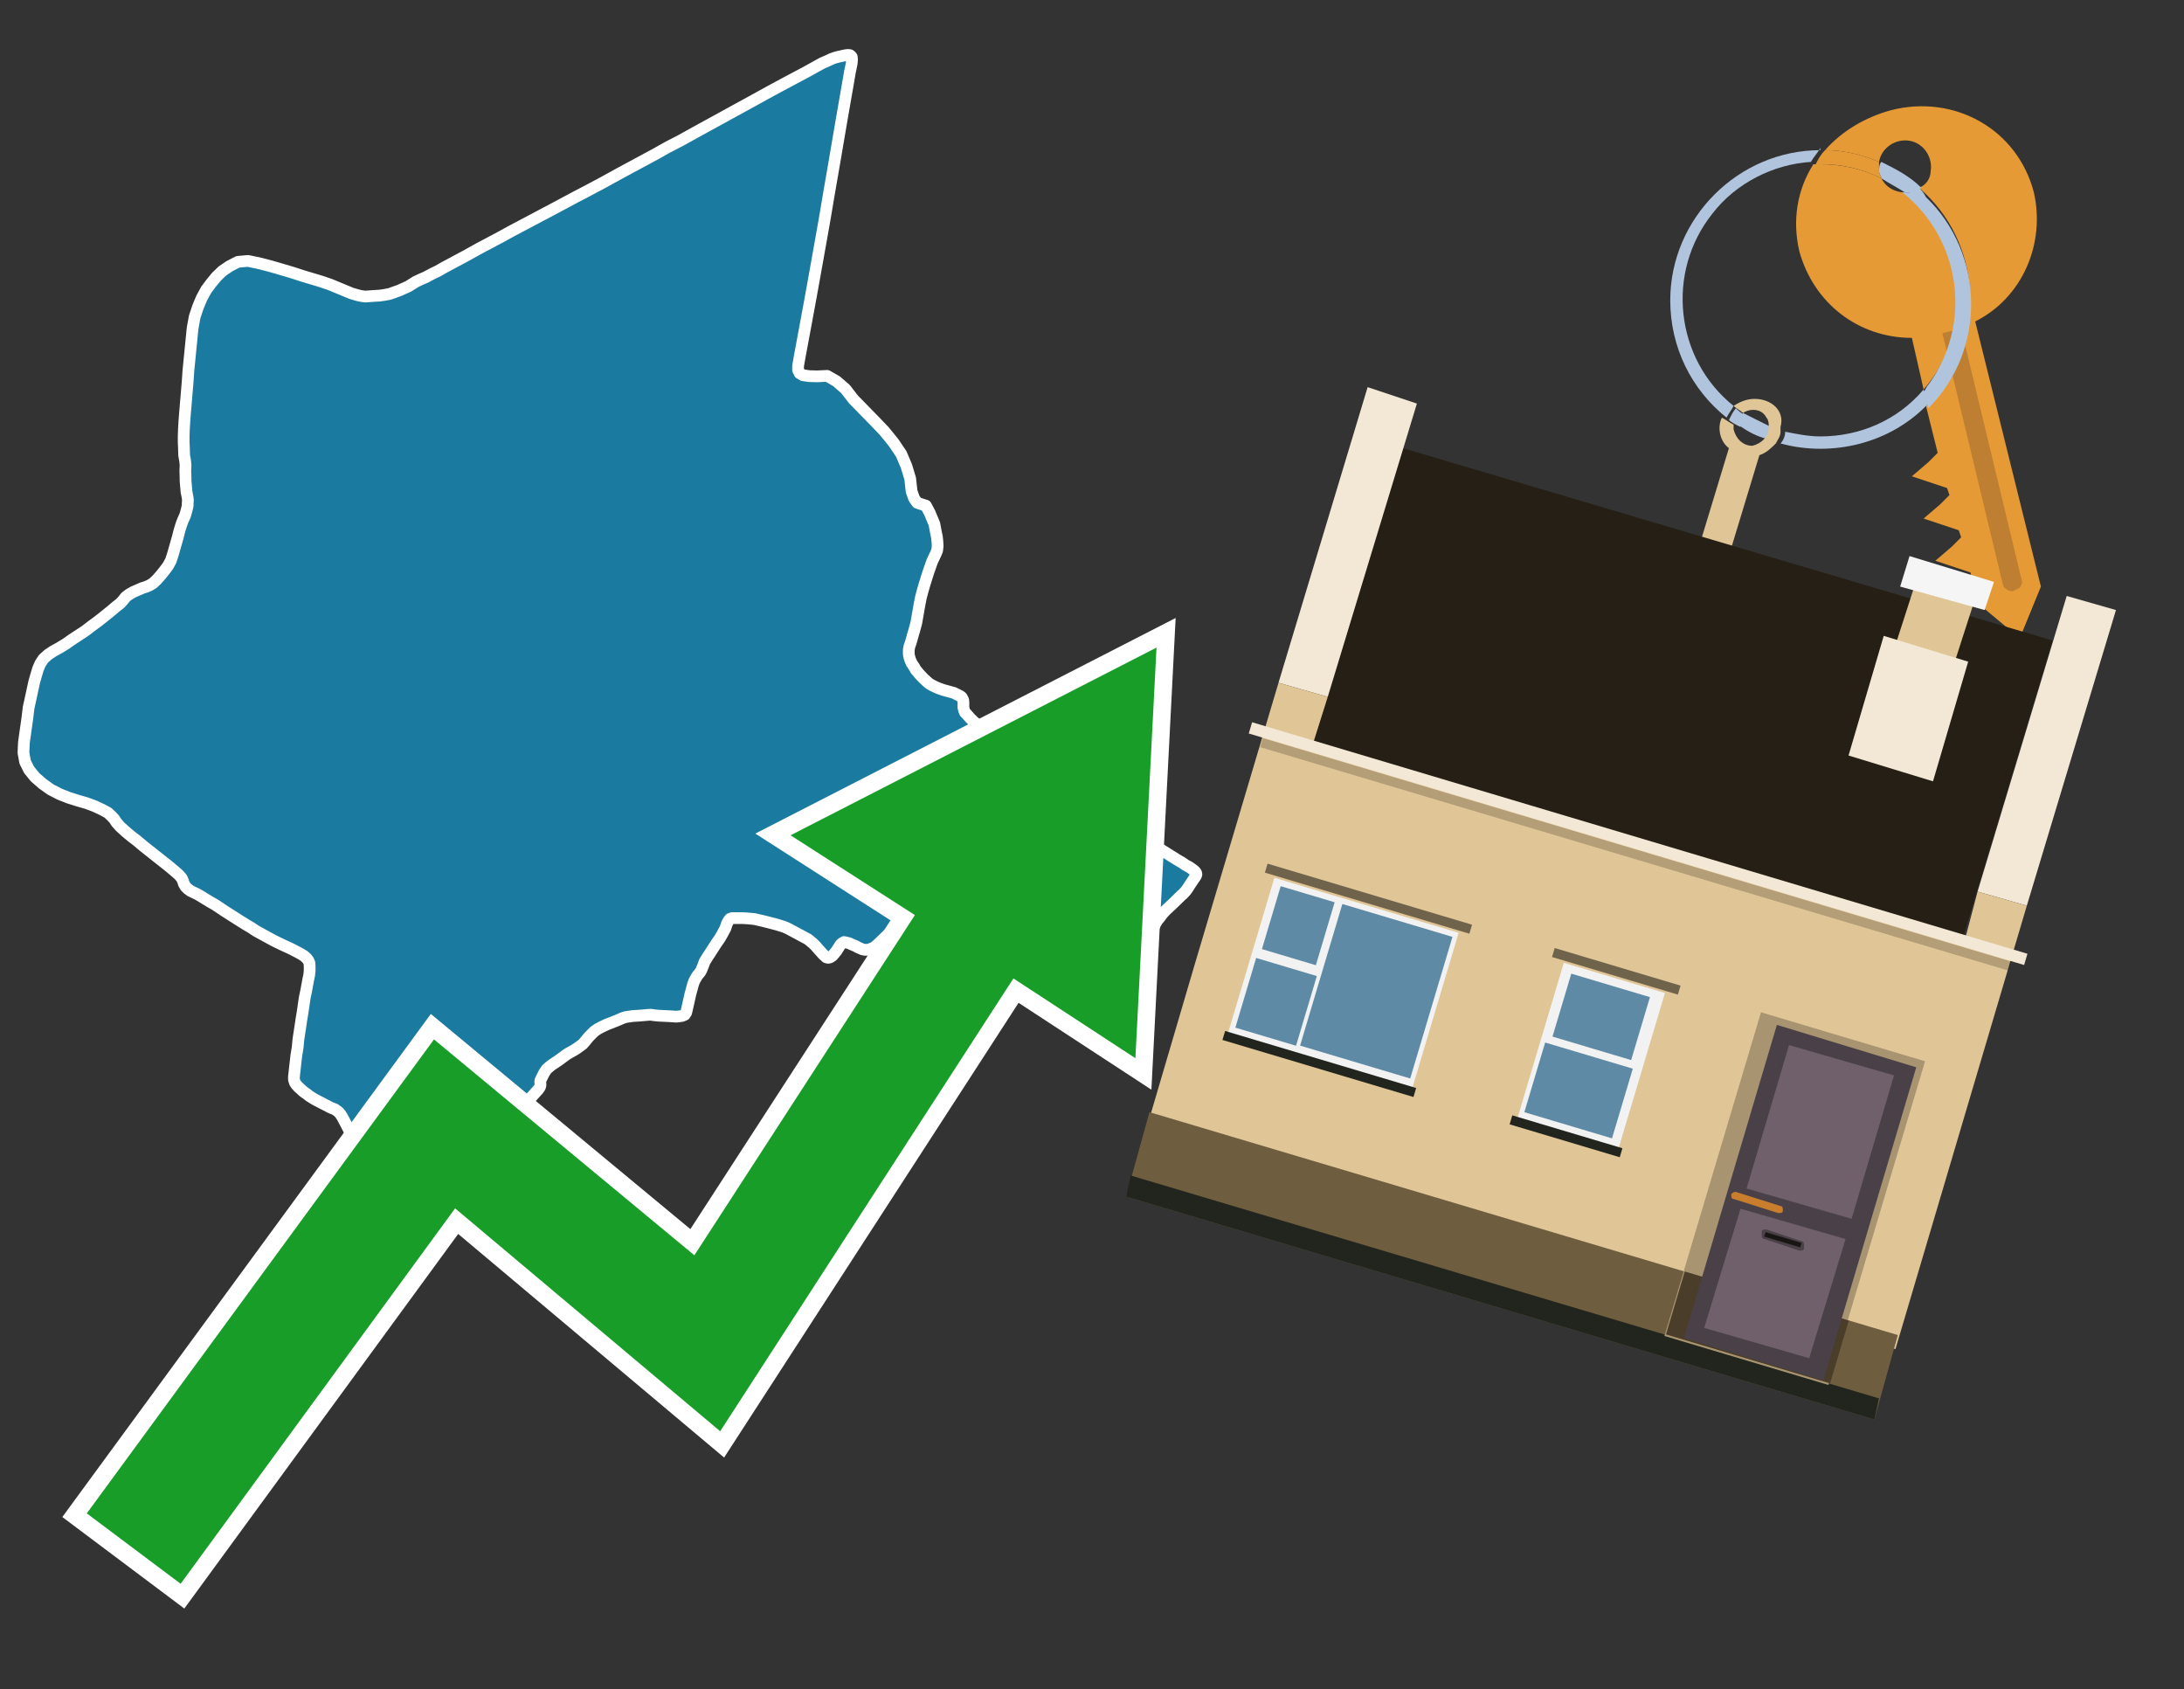 <?xml version="1.0" encoding="utf-8"?>
<!-- Generator: Adobe Illustrator 26.0.3, SVG Export Plug-In . SVG Version: 6.00 Build 0)  -->
<svg version="1.1" id="Text" xmlns="http://www.w3.org/2000/svg" xmlns:xlink="http://www.w3.org/1999/xlink" x="0px" y="0px"
	 width="93.1px" height="72px" viewBox="0 0 93.1 72" style="enable-background:new 0 0 93.1 72;" xml:space="preserve">
<rect x="0" y="0" width="93.1" height="72" fill="#333333" stroke="none"/>
<style type="text/css">
	.st0{fill:#1B7AA0;stroke:#FFFFFF;stroke-width:0.5;stroke-linejoin:round;}
	.st1{fill:none;stroke:#FFFFFF;stroke-width:1.5;stroke-miterlimit:10;}
	.st2{fill:#179D28;}
	.st3{fill:#E69A35;}
	.st4{fill:#B0C4DE;}
	.st5{fill:#E0C596;}
	.st6{fill:#BF7F32;}
	.st7{fill-rule:evenodd;clip-rule:evenodd;fill:#251F15;}
	.st8{fill-rule:evenodd;clip-rule:evenodd;fill:#F3E8D5;}
	.st9{fill-rule:evenodd;clip-rule:evenodd;fill:#E0C596;}
	.st10{fill-rule:evenodd;clip-rule:evenodd;fill:#6F5D3F;}
	.st11{fill-rule:evenodd;clip-rule:evenodd;fill:#21251D;}
	.st12{fill-rule:evenodd;clip-rule:evenodd;fill:#F5F5F5;}
	.st13{opacity:0.2;fill-rule:evenodd;clip-rule:evenodd;}
	.st14{fill-rule:evenodd;clip-rule:evenodd;fill:#A89471;}
	.st15{fill-rule:evenodd;clip-rule:evenodd;fill:#4A3E2A;}
	.st16{fill:#4A4048;}
	.st17{fill:#6F606B;}
	.st18{fill:#C87E2C;}
	.st19{fill:#1A1515;}
	.st20{fill-rule:evenodd;clip-rule:evenodd;fill:#F2F2F2;}
	.st21{fill-rule:evenodd;clip-rule:evenodd;fill:#5F8AA5;}
	.st22{fill-rule:evenodd;clip-rule:evenodd;fill:#70634B;}
</style>
<path class="st0" d="M8.21,13.99L8.3,13.5L8.44,13.08L8.6,12.7L8.79,12.35L9.0,12.07L9.23,11.79L9.48,11.55L9.79,11.34L10.14,11.16L10.57,11.12L11.09,11.23L11.55,11.35L12.03,11.49L12.47,11.62L12.9,11.76L13.7,12.0L14.08,12.13L14.97,12.5L15.17,12.56L15.36,12.61L15.57,12.64L15.97,12.61L16.17,12.6L16.38,12.57L16.6,12.53L17.02,12.38L17.22,12.29L17.4,12.21L17.72,12.01L17.93,11.91L18.16,11.81L18.42,11.67L18.67,11.55L18.93,11.4L19.81,10.93L20.44,10.58L21.31,10.12L21.8,9.85L23.69,8.85L24.53,8.4L24.82,8.25L25.65,7.81L26.45,7.37L27.99,6.54L28.45,6.28L29.03,5.98L29.66,5.63L30.7,5.06L31.32,4.72L31.85,4.43L32.83,3.89L33.46,3.55L34.4,3.05L35.05,2.69L35.26,2.6L35.45,2.51L35.62,2.45L35.78,2.41L36.06,2.35L36.15,2.34L36.23,2.35L36.27,2.38L36.31,2.43L36.32,2.54L36.31,2.67L36.3,2.74L36.23,3.07L36.15,3.54L35.88,5.09L35.57,6.91L35.36,8.12L35.14,9.42L34.88,10.88L34.66,12.11L34.57,12.61L34.38,13.64L34.22,14.5L34.09,15.2L34.02,15.6L34.02,15.77L34.09,15.91L34.22,15.99L34.49,16.03L34.83,16.04L35.26,16.02L35.66,16.25L36.04,16.58L36.38,17.02L36.81,17.46L37.26,17.92L37.7,18.38L38.09,18.86L38.42,19.35L38.64,19.87L38.8,20.4L38.86,20.94L38.97,21.25L39.1,21.43L39.28,21.49L39.47,21.55L39.64,21.87L39.7,22.02L39.83,22.33L39.9,22.7L39.94,22.89L39.96,23.08L39.97,23.27L39.95,23.46L39.9,23.58L39.74,23.92L39.7,24.03L39.57,24.4L39.41,24.91L39.34,25.15L39.26,25.45L39.2,25.75L39.06,26.55L38.97,26.88L38.93,27.01L38.87,27.23L38.82,27.4L38.77,27.54L38.74,27.69L38.74,27.88L38.76,27.99L38.8,28.12L38.86,28.26L38.96,28.41L39.04,28.55L39.2,28.74L39.35,28.9L39.5,29.04L39.63,29.15L39.76,29.22L39.86,29.27L39.97,29.32L40.19,29.4L40.33,29.44L40.48,29.48L40.66,29.53L40.8,29.6L40.94,29.67L41.0,29.72L41.03,29.78L41.06,29.84L41.07,29.95L41.07,30.16L41.1,30.28L41.14,30.37L41.21,30.44L41.35,30.6L41.5,30.75L41.62,30.85L41.75,30.94L42.02,31.13L42.29,31.3L42.49,31.41L42.79,31.57L43.09,31.71L43.35,31.82L43.5,31.9L43.56,31.94L43.64,32.02L43.68,32.08L43.82,32.31L43.88,32.41L44.04,32.73L44.12,32.91L44.21,33.07L44.27,33.24L44.32,33.37L44.33,33.46L44.37,33.7L44.42,33.85L44.51,33.95L44.59,33.98L44.66,34.01L44.71,34.02L44.82,34.01L44.87,34.01L45.02,33.97L45.17,33.92L45.35,33.87L45.43,33.86L45.59,33.86L45.85,33.94L45.98,33.98L46.1,34.07L46.18,34.11L46.35,34.17L46.44,34.2L46.55,34.25L46.66,34.31L47.02,34.58L47.37,34.83L47.95,35.24L48.37,35.53L48.62,35.69L48.85,35.83L49.44,36.18L50.19,36.65L50.38,36.76L50.54,36.87L50.69,36.95L50.82,37.04L50.91,37.11L50.96,37.16L50.99,37.21L51.0,37.27L50.98,37.33L50.73,37.7L50.65,37.83L50.55,37.97L50.43,38.1L50.36,38.16L50.0,38.51L49.66,38.83L49.56,38.94L49.45,39.09L49.34,39.22L49.25,39.37L49.19,39.5L48.83,40.3L48.56,40.88L48.45,41.14L48.33,41.41L48.25,41.58L48.18,41.71L48.07,41.9L47.89,42.15L47.71,42.37L47.47,42.67L47.35,42.79L47.29,42.84L47.21,42.87L47.14,42.9L47.07,42.9L46.98,42.89L46.91,42.86L46.84,42.81L46.75,42.74L46.27,42.28L45.99,42.01L45.57,41.58L45.48,41.47L45.26,41.18L44.8,40.48L44.69,40.32L44.55,40.14L44.48,40.05L44.37,39.94L44.31,39.87L43.9,39.49L43.72,39.32L43.39,38.99L43.15,38.67L43.05,38.54L42.93,38.34L42.79,38.08L42.65,37.77L42.6,37.7L42.54,37.66L42.48,37.65L42.44,37.65L42.35,37.66L42.26,37.7L42.17,37.75L42.08,37.82L41.83,38.08L41.66,38.32L41.58,38.44L41.43,38.75L41.38,38.84L41.32,38.92L41.24,38.98L40.99,39.14L40.88,39.21L40.62,39.41L40.48,39.47L40.41,39.49L40.35,39.49L40.28,39.48L40.2,39.44L40.14,39.41L40.07,39.36L40.01,39.3L39.92,39.25L39.85,39.19L39.76,39.16L39.47,39.09L39.3,39.05L39.12,39.02L39.03,39.02L38.88,38.99L38.77,38.95L38.71,38.97L38.62,39.02L38.57,39.05L38.52,39.11L38.37,39.31L38.32,39.36L38.23,39.47L37.85,39.83L37.46,40.21L37.3,40.35L37.22,40.4L37.14,40.43L37.04,40.47L36.96,40.48L36.86,40.48L36.76,40.46L36.56,40.37L36.47,40.32L36.28,40.24L36.2,40.2L36.12,40.18L35.98,40.15L35.93,40.18L35.88,40.21L35.83,40.26L35.65,40.54L35.56,40.65L35.48,40.74L35.39,40.8L35.32,40.82L35.29,40.82L35.22,40.8L35.18,40.76L35.1,40.69L34.9,40.47L34.78,40.33L34.66,40.21L34.49,40.07L34.44,40.03L33.62,39.59L33.54,39.55L33.39,39.49L33.29,39.46L33.13,39.41L32.79,39.32L32.51,39.25L32.29,39.2L32.16,39.17L31.84,39.14L31.67,39.13L31.2,39.13L31.18,39.14L31.12,39.16L31.07,39.22L31.02,39.3L30.98,39.39L30.92,39.57L30.87,39.66L30.79,39.81L30.68,40.0L30.54,40.2L30.27,40.62L30.15,40.8L30.04,40.98L29.98,41.14L29.9,41.34L29.85,41.43L29.72,41.59L29.6,41.8L29.55,41.93L29.43,42.37L29.27,43.08L29.25,43.16L29.22,43.2L29.19,43.25L29.07,43.3L29.0,43.31L28.83,43.33L28.53,43.31L28.32,43.3L28.1,43.29L27.89,43.27L27.76,43.25L27.67,43.25L27.33,43.28L27.2,43.29L27.0,43.3L26.66,43.35L26.54,43.39L26.31,43.49L25.98,43.62L25.85,43.67L25.62,43.78L25.49,43.85L25.43,43.89L25.32,43.97L25.12,44.17L25.05,44.25L24.93,44.4L24.83,44.51L24.73,44.58L24.61,44.67L24.47,44.76L24.27,44.87L24.14,44.95L23.8,45.2L23.53,45.38L23.44,45.45L23.31,45.56L23.28,45.6L23.2,45.72L23.18,45.76L23.14,45.84L23.07,45.98L23.04,46.04L23.03,46.1L23.04,46.23L23.03,46.29L23.01,46.34L22.95,46.43L22.86,46.53L22.56,46.86L22.38,47.04L21.97,47.48L21.76,47.71L21.59,47.89L21.36,48.13L21.15,48.32L20.97,48.51L20.85,48.62L20.75,48.7L20.68,48.75L20.59,48.8L20.42,48.87L19.78,49.13L19.53,49.24L18.64,49.6L18.59,49.62L18.45,49.64L18.37,49.65L18.27,49.63L18.2,49.6L18.04,49.53L17.6,49.34L17.23,49.18L17.16,49.15L16.91,49.1L16.77,49.1L16.62,49.12L16.47,49.14L15.69,49.34L15.61,49.34L15.52,49.31L15.41,49.2L15.33,49.07L15.24,48.92L15.15,48.76L15.07,48.58L14.91,48.22L14.74,47.89L14.65,47.72L14.58,47.59L14.5,47.47L14.43,47.39L14.32,47.31L14.26,47.27L14.12,47.22L13.48,46.89L13.34,46.81L13.2,46.72L13.07,46.62L12.94,46.53L12.72,46.33L12.63,46.23L12.57,46.14L12.53,46.01L12.53,45.9L12.58,45.44L12.63,45.0L12.69,44.63L12.72,44.3L12.81,43.71L12.85,43.44L12.9,43.14L12.99,42.52L13.05,42.24L13.14,41.75L13.18,41.56L13.2,41.37L13.2,41.19L13.19,41.04L13.14,40.93L13.07,40.84L12.97,40.75L12.86,40.68L12.72,40.6L12.41,40.44L12.04,40.27L11.67,40.09L11.34,39.91L11.14,39.8L10.92,39.68L10.71,39.54L10.49,39.41L10.28,39.28L9.62,38.86L9.17,38.56L8.94,38.43L8.76,38.32L8.6,38.22L8.43,38.12L8.12,37.97L8.0,37.88L7.91,37.79L7.84,37.67L7.8,37.55L7.75,37.43L7.62,37.28L7.4,37.09L7.16,36.89L6.64,36.48L6.11,36.06L5.85,35.84L5.59,35.64L5.35,35.44L5.12,35.23L4.97,35.06L4.87,34.91L4.76,34.79L4.6,34.64L4.36,34.51L4.04,34.36L3.69,34.23L3.31,34.12L2.93,34.0L2.55,33.85L2.16,33.65L1.81,33.4L1.49,33.12L1.24,32.81L1.07,32.47L1.0,32.08L1.02,31.64L1.16,30.65L1.22,30.16L1.31,29.75L1.39,29.38L1.46,29.06L1.54,28.78L1.62,28.51L1.72,28.28L1.85,28.08L2.05,27.9L2.26,27.76L2.53,27.61L2.81,27.44L3.08,27.25L3.63,26.89L3.89,26.69L4.19,26.47L4.48,26.24L4.74,26.03L4.94,25.86L5.12,25.72L5.25,25.58L5.35,25.45L5.49,25.34L5.68,25.23L6.07,25.06L6.23,25.01L6.37,24.95L6.52,24.86L6.68,24.71L6.84,24.53L7.01,24.32L7.16,24.12L7.28,23.9L7.36,23.66L7.58,22.89L7.64,22.65L7.7,22.45L7.75,22.3L7.8,22.17L7.89,21.97L7.92,21.87L7.95,21.76L8.0,21.56L8.0,21.45L8.01,21.33L8.0,21.21L7.95,20.96L7.94,20.84L7.91,20.5L7.91,20.38L7.9,20.05L7.91,19.84L7.9,19.73L7.89,19.63L7.85,19.4L7.84,19.06L7.83,18.85L7.83,18.6L7.84,18.29L7.86,17.95L7.89,17.57L8.0,16.26L8.03,15.81L8.21,13.99Z"/>
<polygon class="st1" points="49.3,27.6 33.7,35.6 39,39 29.6,53.5 18.5,44.3 3.7,64.5 7.7,67.5 19.4,51.5 30.7,61 43.2,41.7 
	48.4,45.1 "/>
<polygon class="st2" points="49.3,27.6 33.7,35.6 39,39 29.6,53.5 18.5,44.3 3.7,64.5 7.7,67.5 19.4,51.5 30.7,61 43.2,41.7 
	48.4,45.1 "/>
<path class="st3" d="M80.2,7.6c0-0.1-0.1-0.2-0.1-0.3c0-0.1,0-0.3,0-0.4c-0.7-0.3-1.5-0.5-2.3-0.5c-0.2,0.2-0.3,0.4-0.4,0.6
	c0.1,0,0.2,0,0.3,0C78.5,7,79.4,7.2,80.2,7.6z"/>
<path class="st4" d="M77.6,6.4c-3.5,0-6.4,2.9-6.4,6.4c0,2,0.9,3.8,2.4,5c0.1-0.2,0.2-0.3,0.3-0.5c-2.5-2-2.9-5.7-0.9-8.2
	c1-1.3,2.6-2.1,4.2-2.2c0.1-0.2,0.3-0.4,0.4-0.6V6.4z"/>
<path class="st3" d="M84.2,13.7c2-1,3-3.3,2.5-5.5C86,5.5,83.3,4,80.6,4.7c-1.1,0.3-2.1,0.9-2.8,1.7c0.8,0,1.6,0.2,2.3,0.5
	c0.1-0.6,0.7-1,1.3-0.9c0.6,0.1,1,0.7,0.9,1.3c0,0.3-0.2,0.6-0.5,0.7c2.7,2.3,2.9,6.4,0.6,9c-0.1,0.1-0.2,0.2-0.3,0.3l0.5,2
	l-0.4,0.4l-0.7,0.6l0.9,0.3l0.6,0.2l0.1,0.3l-0.4,0.4L82,22.1l0.9,0.3l0.6,0.2l0.1,0.3l-0.4,0.4l-0.7,0.6l0.9,0.3l0.6,0.2l0.3,1.3
	l1.8,1.5L87,25L84.2,13.7z"/>
<path class="st3" d="M81.2,8.2c-0.4,0-0.8-0.2-1-0.6C79.4,7.2,78.5,7,77.6,7c-0.1,0-0.2,0-0.3,0c-0.7,1.1-0.9,2.4-0.6,3.7
	c0.6,2.2,2.5,3.7,4.8,3.7l0.5,2.2c2.1-2.4,1.9-6.1-0.6-8.2C81.3,8.3,81.2,8.3,81.2,8.2z"/>
<path class="st4" d="M74.1,18.1c0.4,0.3,0.8,0.5,1.2,0.6c0.1-0.1,0.2-0.3,0.2-0.5l0,0c-0.4-0.2-0.8-0.4-1.2-0.6
	C74.2,17.8,74.1,17.9,74.1,18.1z"/>
<path class="st4" d="M74.4,17.7c-0.2-0.1-0.3-0.2-0.4-0.3c-0.1,0.1-0.2,0.3-0.3,0.5c0.1,0.1,0.3,0.2,0.5,0.3
	C74.1,17.9,74.2,17.8,74.4,17.7z"/>
<path class="st5" d="M74.8,17c-0.3,0-0.6,0.1-0.9,0.3c0.1,0.1,0.3,0.2,0.4,0.3c0.3-0.2,0.8-0.2,1,0.2c0.1,0.1,0.1,0.3,0.1,0.4l0,0
	c0,0.4-0.3,0.7-0.7,0.8c-0.4,0-0.7-0.3-0.8-0.7c0,0,0,0,0-0.1v-0.1c-0.2-0.1-0.3-0.2-0.5-0.3c-0.2,0.4-0.1,1,0.3,1.3l-1.7,5.6
	l1.3,0.3l1.7-5.6c0.3-0.1,0.5-0.3,0.7-0.5c0.1-0.2,0.2-0.3,0.2-0.5c0-0.1,0-0.1,0-0.2C76.1,17.5,75.5,17,74.8,17z"/>
<path class="st6" d="M86,25.1l-0.2,0.1c-0.2,0-0.3-0.1-0.4-0.2l0,0l-2.6-10.8l0.8-0.2l2.6,10.8C86.2,24.9,86.1,25.1,86,25.1L86,25.1
	z"/>
<path class="st4" d="M80.1,7.3c0,0.1,0.1,0.2,0.1,0.3c0.3,0.2,0.7,0.4,1,0.6c0.1,0,0.2,0,0.3,0c0.1,0,0.3-0.1,0.4-0.2
	c-0.5-0.5-1.1-0.8-1.7-1.1C80.1,7,80.1,7.2,80.1,7.3z"/>
<path class="st4" d="M77.6,18.6c-0.5,0-1-0.1-1.5-0.2c0,0.2-0.1,0.4-0.2,0.5c2.2,0.6,4.7,0,6.3-1.7L82,16.6
	C80.9,17.9,79.3,18.6,77.6,18.6z"/>
<path class="st4" d="M81.8,8c-0.1,0.1-0.2,0.1-0.4,0.2c-0.1,0-0.2,0-0.3,0c2.5,2,3,5.6,1.1,8.2c-0.1,0.1-0.1,0.2-0.2,0.3l0.2,0.7
	c2.5-2.5,2.4-6.6-0.1-9C82,8.2,81.9,8.1,81.8,8L81.8,8z"/>
<g>
	<polygon class="st7" points="56,31.6 83.7,39.9 87.5,27.3 59.8,19.1 56,31.6 	"/>
	<polygon class="st8" points="54.5,29.1 56.6,29.7 60.4,17.2 58.3,16.5 54.5,29.1 	"/>
	<polygon class="st8" points="84.3,38 86.4,38.6 90.2,26 88.1,25.4 84.3,38 	"/>
	<polygon class="st9" points="50.9,41.2 54.5,29.1 56.6,29.7 56,31.6 83.8,39.9 84.3,38 86.4,38.6 80.8,57.5 48.9,48 	"/>
	<polygon class="st10" points="48,51 49,47.4 80.9,56.9 79.9,60.5 48,51 	"/>
	<polygon class="st11" points="48,51 48.2,50.1 80.1,59.6 79.9,60.5 48,51 	"/>
	<polygon class="st9" points="81.7,24.7 84.2,25.5 83.2,28.6 80.7,27.8 81.7,24.7 	"/>
	<polygon class="st12" points="81.4,23.7 85,24.8 84.6,26 81,25 81.4,23.7 	"/>
	
		<rect x="52.6" y="35.7" transform="matrix(0.958 0.286 -0.286 0.958 13.195 -18.462)" class="st8" width="34.5" height="0.5"/>
	
		<rect x="53.1" y="36.2" transform="matrix(0.958 0.286 -0.286 0.958 13.313 -18.407)" class="st13" width="33.3" height="0.4"/>
	<polygon class="st8" points="80.3,27.1 83.9,28.2 82.4,33.3 78.8,32.2 80.3,27.1 	"/>
	<g>
		
			<rect x="72.9" y="43.9" transform="matrix(0.958 0.286 -0.286 0.958 17.785 -19.762)" class="st14" width="7.3" height="14.4"/>
		
			<rect x="71.3" y="55.2" transform="matrix(-0.958 -0.286 0.286 -0.958 130.529 132.234)" class="st15" width="7.3" height="2.8"/>
		<g transform="matrix( 0.861, 0, 0, 0.861, 2148,666.7) ">
			<g>
				<g>
					<g id="Symbol_9_0_Layer2_0_MEMBER_8_MEMBER_12_MEMBER_0_FILL_00000097491190188040136840000014376040160611889597_">
						<path class="st16" d="M-2406.8-723.6l6.9,2.1l-4.6,15.5l-6.9-2.1L-2406.8-723.6z"/>
					</g>
				</g>
			</g>
		</g>
		<g transform="matrix( 0.861, 0, 0, 0.861, 2148,666.7) ">
			<g>
				<g id="Symbol_9_0_Layer2_0_MEMBER_8_MEMBER_12_MEMBER_1_MEMBER_1_FILL_00000124140045322707001810000012596004915156577935_">
					<path class="st17" d="M-2401-721.1l-2.1,7.1l-5.2-1.5l2.1-7.1L-2401-721.1z"/>
				</g>
			</g>
		</g>
		<g transform="matrix( 0.861, 0, 0, 0.861, 2148,666.7) ">
			<g>
				<g id="Symbol_9_0_Layer2_0_MEMBER_8_MEMBER_12_MEMBER_1_MEMBER_1_FILL_00000077308184254526264570000017427628202036659628_">
					<path class="st17" d="M-2403.4-713l-1.8,5.9l-5.2-1.5l1.8-5.9L-2403.4-713z"/>
				</g>
			</g>
		</g>
		<path class="st18" d="M74,50.8l1.9,0.6c0.1,0,0.1,0.1,0.1,0.2l0,0c0,0.1-0.1,0.1-0.2,0.1l-1.9-0.6c-0.1,0-0.1-0.1-0.1-0.2h0
			C73.9,50.8,73.9,50.8,74,50.8z"/>
		<path class="st16" d="M75.2,52.8l1.5,0.5c0.1,0,0.2,0,0.2-0.1l0-0.1c0-0.1,0-0.2-0.1-0.2l-1.5-0.5c-0.1,0-0.2,0-0.2,0.1l0,0.1
			C75.1,52.7,75.1,52.8,75.2,52.8z"/>
		
			<rect x="75.3" y="52.7" transform="matrix(-0.958 -0.286 0.286 -0.958 133.804 125.185)" class="st19" width="1.6" height="0.2"/>
	</g>
	<g>
		
			<rect x="53.2" y="38.3" transform="matrix(-0.958 -0.286 0.286 -0.958 100.219 98.272)" class="st20" width="8.2" height="6.9"/>
		<g>
			
				<rect x="55.5" y="39.8" transform="matrix(0.286 -0.958 0.958 0.286 1.419 86.35)" class="st21" width="6.3" height="4.9"/>
			<rect x="54" y="38.3" transform="matrix(0.286 -0.958 0.958 0.286 1.658 81.229)" class="st21" width="2.8" height="2.4"/>
			
				<rect x="52.8" y="41.3" transform="matrix(0.286 -0.958 0.958 0.286 -2.005 82.568)" class="st21" width="3.1" height="2.7"/>
		</g>
		
			<rect x="53.8" y="38.1" transform="matrix(-0.958 -0.286 0.286 -0.958 103.281 91.681)" class="st22" width="9.1" height="0.4"/>
		
			<rect x="52" y="45.1" transform="matrix(-0.958 -0.286 0.286 -0.958 97.171 104.832)" class="st11" width="8.5" height="0.4"/>
	</g>
	<g>
		
			<rect x="65.6" y="41.5" transform="matrix(-0.958 -0.286 0.286 -0.958 119.976 107.45)" class="st20" width="4.5" height="6.9"/>
		<g>
			
				<rect x="66.9" y="41.6" transform="matrix(0.286 -0.958 0.958 0.286 7.194 96.372)" class="st21" width="2.8" height="3.5"/>
			
				<rect x="65.8" y="44.5" transform="matrix(0.286 -0.958 0.958 0.286 3.531 97.711)" class="st21" width="3.1" height="3.9"/>
		</g>
		
			<rect x="66.1" y="41.3" transform="matrix(-0.958 -0.286 0.286 -0.958 123.037 100.86)" class="st22" width="5.6" height="0.4"/>
		
			<rect x="64.4" y="48.3" transform="matrix(-0.958 -0.286 0.286 -0.958 116.928 114.011)" class="st11" width="4.9" height="0.4"/>
	</g>
</g>
</svg>
